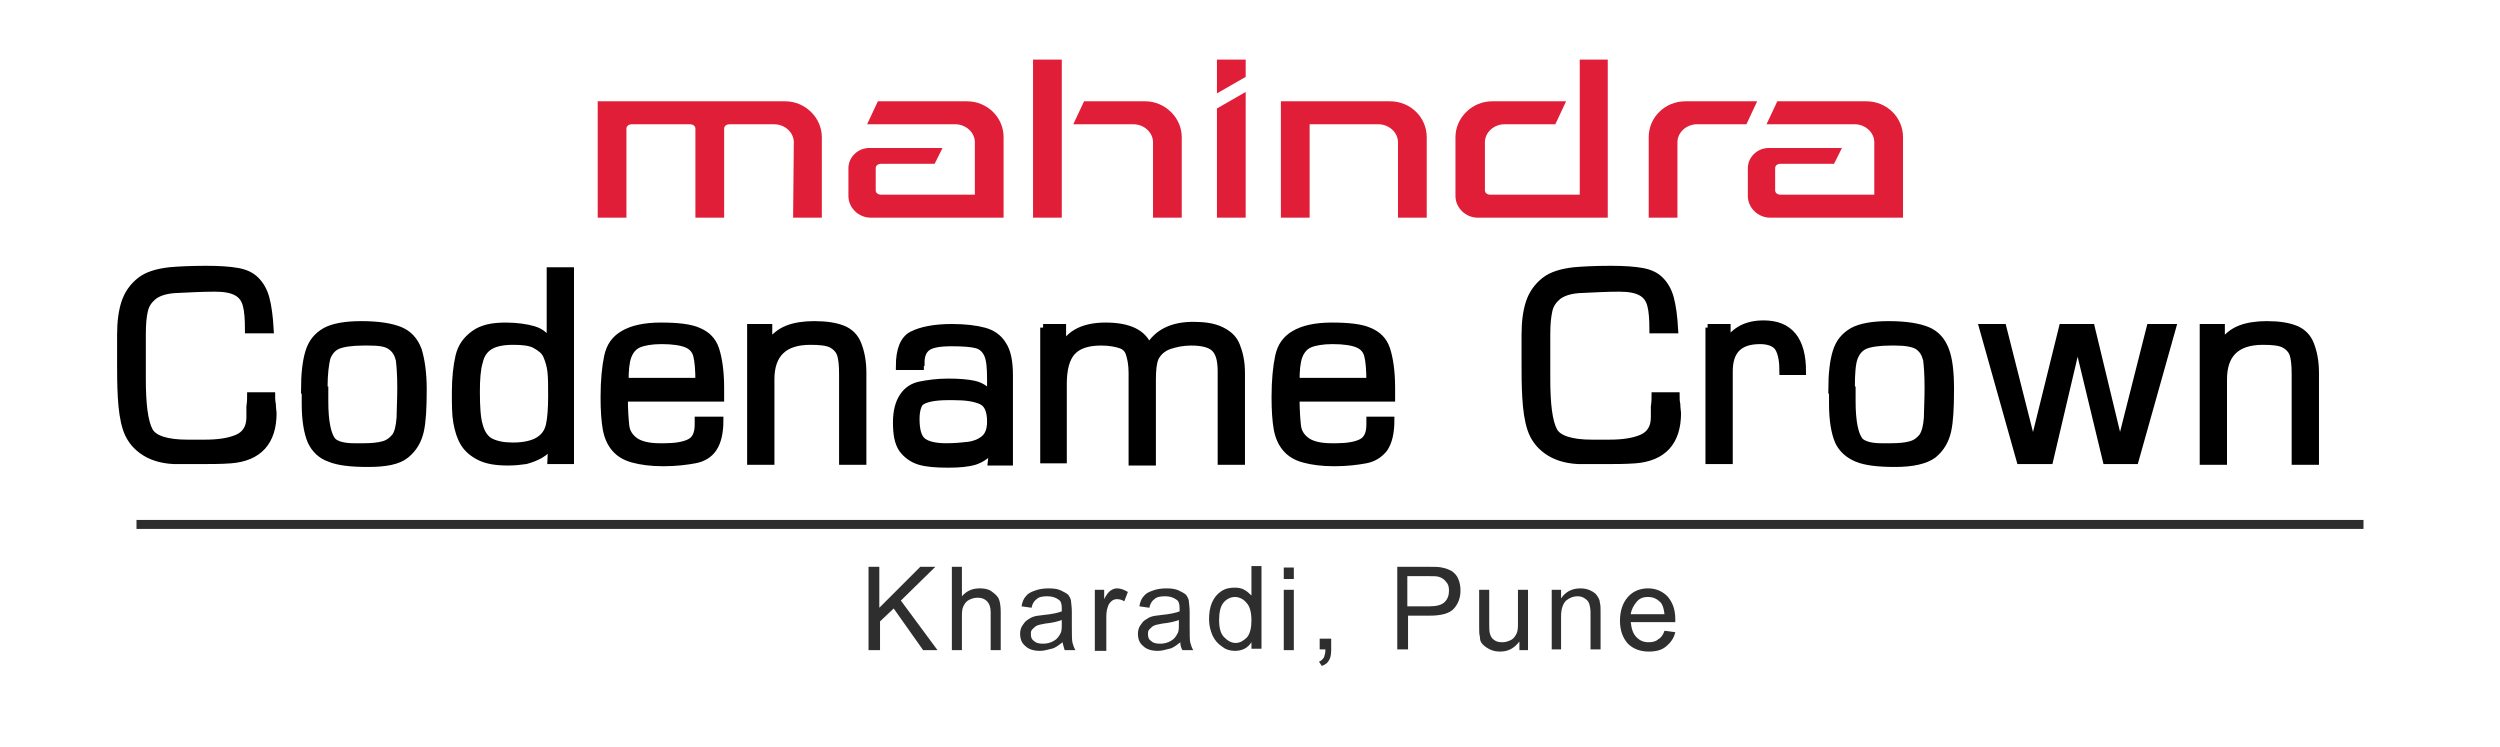 <?xml version="1.0" encoding="utf-8"?>
<!-- Generator: Adobe Illustrator 25.4.1, SVG Export Plug-In . SVG Version: 6.00 Build 0)  -->
<svg version="1.1" id="Layer_1" xmlns="http://www.w3.org/2000/svg" xmlns:xlink="http://www.w3.org/1999/xlink" x="0px" y="0px"
	 viewBox="0 0 348 104" style="enable-background:new 0 0 348 104;" xml:space="preserve">
<style type="text/css">
	.st0{fill:none;}
	.st1{enable-background:new    ;}
	.st2{fill:#2E2E2E;}
	.st3{fill:none;stroke:#2E2E2E;stroke-width:1.251;stroke-miterlimit:10;}
	.st4{fill-rule:evenodd;clip-rule:evenodd;fill:#E11E37;}
	.st5{fill:none;stroke:#000000;stroke-miterlimit:10;}
</style>
<rect x="148.8" y="-27.3" class="st0" width="69.8" height="18"/>
<g>
	<g class="st1">
		<path class="st2" d="M120.9,90.5V78.9h1.5v5.7l5.7-5.7h2.1l-4.8,4.7l5.1,6.9h-2l-4.1-5.8l-1.9,1.8v4H120.9z"/>
		<path class="st2" d="M132.5,90.5V78.9h1.4v4.1c0.7-0.8,1.5-1.1,2.5-1.1c0.6,0,1.2,0.1,1.6,0.4s0.8,0.6,1,1s0.3,1.1,0.3,1.9v5.3
			h-1.4v-5.3c0-0.7-0.2-1.2-0.5-1.5c-0.3-0.3-0.7-0.5-1.3-0.5c-0.4,0-0.8,0.1-1.2,0.3s-0.6,0.5-0.8,0.9c-0.2,0.4-0.2,0.9-0.2,1.5
			v4.6H132.5z"/>
		<path class="st2" d="M147.9,89.4c-0.5,0.4-1,0.8-1.5,0.9s-1,0.3-1.6,0.3c-0.9,0-1.6-0.2-2.1-0.7c-0.5-0.4-0.7-1-0.7-1.7
			c0-0.4,0.1-0.8,0.3-1.1c0.2-0.3,0.4-0.6,0.7-0.8c0.3-0.2,0.6-0.4,1-0.5c0.3-0.1,0.7-0.1,1.3-0.2c1.1-0.1,2-0.3,2.5-0.5
			c0-0.2,0-0.3,0-0.4c0-0.6-0.1-1-0.4-1.2c-0.4-0.3-0.9-0.5-1.6-0.5c-0.7,0-1.2,0.1-1.5,0.4c-0.3,0.2-0.6,0.6-0.7,1.2l-1.4-0.2
			c0.1-0.6,0.3-1.1,0.6-1.4c0.3-0.4,0.7-0.6,1.3-0.8c0.5-0.2,1.2-0.3,1.9-0.3c0.7,0,1.3,0.1,1.7,0.3c0.4,0.2,0.8,0.4,1,0.6
			c0.2,0.3,0.4,0.6,0.4,1c0,0.2,0.1,0.7,0.1,1.3V87c0,1.3,0,2.2,0.1,2.5c0.1,0.3,0.2,0.7,0.4,1h-1.5C148.1,90.2,148,89.8,147.9,89.4
			z M147.8,86.3c-0.5,0.2-1.3,0.4-2.3,0.5c-0.6,0.1-1,0.2-1.2,0.3c-0.2,0.1-0.4,0.3-0.6,0.5s-0.2,0.4-0.2,0.7c0,0.4,0.1,0.7,0.4,0.9
			c0.3,0.3,0.7,0.4,1.3,0.4c0.5,0,1-0.1,1.5-0.4c0.4-0.2,0.7-0.6,0.9-1c0.2-0.3,0.2-0.8,0.2-1.4V86.3z"/>
		<path class="st2" d="M152.4,90.5v-8.4h1.3v1.3c0.3-0.6,0.6-1,0.9-1.2c0.3-0.2,0.6-0.3,0.9-0.3c0.5,0,1,0.2,1.5,0.5l-0.5,1.3
			c-0.3-0.2-0.7-0.3-1-0.3c-0.3,0-0.6,0.1-0.8,0.3c-0.2,0.2-0.4,0.4-0.5,0.8c-0.2,0.5-0.2,1.1-0.2,1.7v4.4H152.4z"/>
		<path class="st2" d="M164.3,89.4c-0.5,0.4-1,0.8-1.5,0.9s-1,0.3-1.6,0.3c-0.9,0-1.6-0.2-2.1-0.7c-0.5-0.4-0.7-1-0.7-1.7
			c0-0.4,0.1-0.8,0.3-1.1c0.2-0.3,0.4-0.6,0.7-0.8c0.3-0.2,0.6-0.4,1-0.5c0.3-0.1,0.7-0.1,1.3-0.2c1.1-0.1,2-0.3,2.5-0.5
			c0-0.2,0-0.3,0-0.4c0-0.6-0.1-1-0.4-1.2c-0.4-0.3-0.9-0.5-1.6-0.5c-0.7,0-1.2,0.1-1.5,0.4c-0.3,0.2-0.6,0.6-0.7,1.2l-1.4-0.2
			c0.1-0.6,0.3-1.1,0.6-1.4c0.3-0.4,0.7-0.6,1.3-0.8c0.5-0.2,1.2-0.3,1.9-0.3c0.7,0,1.3,0.1,1.7,0.3c0.4,0.2,0.8,0.4,1,0.6
			c0.2,0.3,0.4,0.6,0.4,1c0,0.2,0.1,0.7,0.1,1.3V87c0,1.3,0,2.2,0.1,2.5c0.1,0.3,0.2,0.7,0.4,1h-1.5
			C164.4,90.2,164.3,89.8,164.3,89.4z M164.1,86.3c-0.5,0.2-1.3,0.4-2.3,0.5c-0.6,0.1-1,0.2-1.2,0.3c-0.2,0.1-0.4,0.3-0.6,0.5
			s-0.2,0.4-0.2,0.7c0,0.4,0.1,0.7,0.4,0.9c0.3,0.3,0.7,0.4,1.3,0.4c0.5,0,1-0.1,1.5-0.4c0.4-0.2,0.7-0.6,0.9-1
			c0.2-0.3,0.2-0.8,0.2-1.4V86.3z"/>
		<path class="st2" d="M174.2,90.5v-1.1c-0.5,0.8-1.3,1.2-2.3,1.2c-0.7,0-1.3-0.2-1.8-0.6c-0.6-0.4-1-0.9-1.3-1.5
			c-0.3-0.7-0.5-1.4-0.5-2.3c0-0.8,0.1-1.6,0.4-2.3c0.3-0.7,0.7-1.2,1.3-1.6c0.6-0.4,1.2-0.5,1.9-0.5c0.5,0,1,0.1,1.3,0.3
			c0.4,0.2,0.7,0.5,1,0.8v-4.1h1.4v11.5H174.2z M169.7,86.3c0,1.1,0.2,1.9,0.7,2.4c0.5,0.5,1,0.8,1.6,0.8c0.6,0,1.1-0.3,1.6-0.8
			c0.4-0.5,0.6-1.3,0.6-2.3c0-1.1-0.2-2-0.7-2.5c-0.4-0.5-1-0.8-1.6-0.8c-0.6,0-1.2,0.3-1.6,0.8C169.9,84.4,169.7,85.2,169.7,86.3z"
			/>
		<path class="st2" d="M178.7,80.6v-1.6h1.4v1.6H178.7z M178.7,90.5v-8.4h1.4v8.4H178.7z"/>
		<path class="st2" d="M183.7,90.5v-1.6h1.6v1.6c0,0.6-0.1,1.1-0.3,1.4c-0.2,0.4-0.5,0.6-1,0.8l-0.4-0.6c0.3-0.1,0.5-0.3,0.7-0.6
			c0.1-0.3,0.2-0.6,0.2-1.1H183.7z"/>
		<path class="st2" d="M194.5,90.5V78.9h4.4c0.8,0,1.4,0,1.8,0.1c0.6,0.1,1,0.3,1.4,0.5c0.4,0.3,0.7,0.6,0.9,1.1s0.3,1,0.3,1.6
			c0,1-0.3,1.8-0.9,2.5c-0.6,0.7-1.8,1-3.4,1h-3v4.7H194.5z M196,84.4h3c1,0,1.7-0.2,2.1-0.6c0.4-0.4,0.6-0.9,0.6-1.6
			c0-0.5-0.1-0.9-0.4-1.2c-0.2-0.3-0.6-0.6-1-0.7c-0.3-0.1-0.7-0.1-1.4-0.1h-3V84.4z"/>
		<path class="st2" d="M211.5,90.5v-1.2c-0.7,0.9-1.5,1.4-2.7,1.4c-0.5,0-1-0.1-1.4-0.3c-0.4-0.2-0.7-0.4-1-0.7s-0.4-0.6-0.4-1.1
			c-0.1-0.3-0.1-0.7-0.1-1.3v-5.2h1.4v4.6c0,0.7,0,1.2,0.1,1.5c0.1,0.4,0.3,0.7,0.6,0.9c0.3,0.2,0.6,0.3,1.1,0.3
			c0.4,0,0.8-0.1,1.2-0.3c0.4-0.2,0.6-0.5,0.8-0.9c0.2-0.4,0.2-0.9,0.2-1.6v-4.5h1.4v8.4H211.5z"/>
		<path class="st2" d="M216,90.5v-8.4h1.3v1.2c0.6-0.9,1.5-1.4,2.7-1.4c0.5,0,1,0.1,1.4,0.3c0.4,0.2,0.7,0.4,0.9,0.7
			c0.2,0.3,0.4,0.6,0.4,1c0.1,0.3,0.1,0.7,0.1,1.4v5.1h-1.4v-5.1c0-0.6-0.1-1-0.2-1.3c-0.1-0.3-0.3-0.5-0.6-0.7
			c-0.3-0.2-0.6-0.3-1-0.3c-0.6,0-1.1,0.2-1.6,0.6c-0.4,0.4-0.7,1.1-0.7,2.2v4.6H216z"/>
		<path class="st2" d="M231.7,87.8l1.5,0.2c-0.2,0.9-0.7,1.5-1.3,2c-0.6,0.5-1.4,0.7-2.4,0.7c-1.2,0-2.2-0.4-2.9-1.1
			c-0.7-0.8-1.1-1.8-1.1-3.2c0-1.4,0.4-2.5,1.1-3.3c0.7-0.8,1.7-1.2,2.8-1.2c1.1,0,2,0.4,2.7,1.1c0.7,0.8,1.1,1.8,1.1,3.2
			c0,0.1,0,0.2,0,0.4H227c0.1,0.9,0.3,1.6,0.8,2.1c0.5,0.5,1,0.7,1.7,0.7c0.5,0,1-0.1,1.3-0.4C231.2,88.8,231.5,88.4,231.7,87.8z
			 M227,85.5h4.7c-0.1-0.7-0.2-1.2-0.5-1.6c-0.5-0.5-1-0.8-1.8-0.8c-0.7,0-1.2,0.2-1.6,0.7S227.1,84.8,227,85.5z"/>
	</g>
	<line class="st3" x1="19" y1="73" x2="329" y2="73"/>
	<g>
		<path class="st4" d="M122.2,14.1h12.4c2.8,0,5.1,2.2,5.1,5v11.2h-18.5c-1.7,0-3.1-1.4-3.1-3v-3.9c0-1.5,1.3-2.8,2.9-2.8h10.2
			l-1.1,2.2h-7.5c-0.3,0-0.7,0.2-0.7,0.6v3.1c0,0.4,0.4,0.6,0.7,0.6h13.1v-7.3c0-1.4-1.3-2.5-2.7-2.5h-12.3L122.2,14.1z M223.8,8.3
			v22h-18.1c-1.7,0-3.1-1.4-3.1-3v-8.2c0-2.7,2.3-5,5.1-5H218l-1.5,3.2h-7.1c-1.4,0-2.7,1.1-2.7,2.5v6.7c0,0.4,0.4,0.6,0.7,0.6h12.5
			V8.3H223.8z M160.5,30.3h4V19.1c0-2.7-2.3-5-5.1-5h-8.5l-1.5,3.2h8.4c1.4,0,2.7,1.1,2.7,2.5L160.5,30.3L160.5,30.3z M143.8,8.3v22
			h4l0,0v-22C147.8,8.3,143.8,8.3,143.8,8.3z M110.4,30.3h4V19.1c0-2.7-2.3-5-5.1-5H83.2v16.2h4V17.9c0-0.4,0.4-0.6,0.7-0.6h8.2
			c0.3,0,0.7,0.2,0.7,0.6v12.4h4V17.9c0-0.4,0.4-0.6,0.7-0.6h6.3c1.4,0,2.7,1.1,2.7,2.5L110.4,30.3L110.4,30.3z M244.6,14.1h-10
			c-2.8,0-5.1,2.2-5.1,5v11.2h4V19.8c0-1.4,1.3-2.5,2.7-2.5h6.9L244.6,14.1z M193.5,14.1c2.8,0,5.1,2.2,5.1,5v11.2h-4V19.8
			c0-1.4-1.3-2.5-2.7-2.5h-9.6v13h-4V14.1C183.4,14.1,188.4,14.1,193.5,14.1 M169.4,15.1l4-2.3v17.5h-4V15.1z M173.4,10.7V8.3h-4V13
			L173.4,10.7z M247.4,14.1h12.4c2.8,0,5.1,2.2,5.1,5v11.2h-18.5c-1.7,0-3.1-1.4-3.1-3v-3.9c0-1.5,1.3-2.8,2.9-2.8h10.2l-1.1,2.2
			h-7.5c-0.3,0-0.7,0.2-0.7,0.6v3.1c0,0.4,0.4,0.6,0.7,0.6h13.1v-7.3c0-1.4-1.3-2.5-2.7-2.5h-12.3L247.4,14.1z"/>
	</g>
	<g class="st1">
		<path d="M34.9,55.1h2.9c0,0.3,0,0.7,0.1,1.2c0,0.5,0.1,1,0.1,1.2c0,4-2,6.2-5.9,6.5c-1.4,0.1-2.8,0.1-4.2,0.1h-3.7
			c-1.9-0.1-3.3-0.6-4.4-1.4s-1.8-1.8-2.2-3c-0.4-1.2-0.6-2.7-0.7-4.4c-0.1-1.7-0.1-3.2-0.1-4.5v-4.2c0-1.8,0.2-3.3,0.6-4.5
			c0.4-1.2,1.1-2.2,2.1-3c1-0.8,2.4-1.2,4.1-1.4c1.1-0.1,2.8-0.2,5.1-0.2c1.9,0,3.3,0.1,4.4,0.3c1.1,0.2,1.9,0.6,2.5,1.2
			s1.1,1.4,1.4,2.5s0.5,2.6,0.6,4.4h-3c0-1.5-0.1-2.7-0.3-3.4c-0.2-0.8-0.6-1.4-1.3-1.8c-0.7-0.4-1.7-0.6-3.1-0.6
			c-1.7,0-3.5,0.1-5.6,0.2c-1.3,0.1-2.2,0.4-2.9,0.9c-0.6,0.5-1.1,1.1-1.3,2c-0.2,0.8-0.3,1.9-0.3,3.4v6.1c0,3.6,0.3,6,1,7.3
			c0.6,1.1,2.4,1.7,5.3,1.7c0.2,0,0.6,0,1.1,0s1,0,1.3,0c1.8,0,3.3-0.2,4.5-0.7c1.2-0.5,1.8-1.5,1.8-2.9c0-0.3,0-0.9,0-1.5
			C34.9,55.9,34.9,55.5,34.9,55.1z"/>
		<path d="M42.4,54.3c0-2.2,0.2-4,0.6-5.3s1.1-2.2,2.3-2.9c1.1-0.6,2.8-0.9,5-0.9c2.4,0,4.2,0.3,5.4,0.8c1.2,0.5,2,1.4,2.5,2.7
			c0.4,1.3,0.7,3.1,0.7,5.5c0,2.5-0.1,4.5-0.4,5.8s-0.9,2.4-2,3.3s-2.9,1.2-5.3,1.2c-2.3,0-4.1-0.2-5.3-0.7
			c-1.2-0.4-2.1-1.3-2.6-2.4c-0.5-1.2-0.8-2.9-0.8-5.2V54.3z M45.2,54.3v1.6c0,2.8,0.4,4.7,1.1,5.5c0.5,0.5,1.5,0.8,3,0.8h1.3
			c1.2,0,2.1-0.1,2.8-0.3c0.7-0.2,1.2-0.6,1.6-1.1s0.6-1.4,0.7-2.6c0-1,0.1-2.4,0.1-4.2c0-1.8-0.1-3.1-0.2-3.9
			c-0.2-0.8-0.5-1.4-1.2-1.9s-1.7-0.6-3.2-0.6h-0.6c-1.7,0-2.9,0.2-3.6,0.5s-1.2,0.9-1.5,1.7c-0.2,0.8-0.4,2.2-0.4,4V54.3z"/>
		<path d="M79.4,37.7v26.4h-2.7l0.1-2.4c-0.4,0.7-0.9,1.2-1.6,1.6s-1.3,0.6-2,0.8c-0.7,0.1-1.5,0.2-2.5,0.2c-1.6,0-2.9-0.2-3.9-0.7
			c-1-0.5-1.7-1.1-2.2-1.9c-0.5-0.8-0.8-1.8-1-2.9c-0.2-1.1-0.2-2.5-0.2-4.2c0-2,0.2-3.7,0.5-5s1-2.3,2.1-3.1s2.5-1.1,4.4-1.1
			c1.5,0,2.9,0.2,3.9,0.5s1.9,1,2.3,2.1V37.7H79.4z M66.3,54.5c0,2.1,0.1,3.7,0.4,4.7c0.3,1.1,0.8,1.9,1.6,2.3
			c0.8,0.4,1.8,0.6,3.1,0.6c1.6,0,2.8-0.3,3.6-0.8c0.8-0.5,1.3-1.2,1.5-2.2c0.2-0.9,0.3-2.3,0.3-4c0-1.4,0-2.5-0.1-3.4
			c-0.1-0.8-0.3-1.5-0.6-2.2s-0.9-1.1-1.6-1.5c-0.7-0.4-1.8-0.5-3.1-0.5c-1.6,0-2.7,0.3-3.4,0.8c-0.7,0.5-1.1,1.2-1.3,2.1
			C66.4,51.4,66.3,52.8,66.3,54.5z"/>
		<path d="M97.3,58.5h2.9c0,1.7-0.3,3-0.9,3.9s-1.5,1.4-2.6,1.6s-2.5,0.4-4.4,0.4c-1.7,0-3.1-0.2-4.2-0.5s-1.9-0.8-2.5-1.5
			c-0.6-0.7-1-1.6-1.2-2.7c-0.2-1.1-0.3-2.6-0.3-4.4c0-2.4,0.2-4.3,0.5-5.7c0.3-1.4,1-2.4,2.2-3.1s2.9-1.1,5.2-1.1
			c2.3,0,4.1,0.2,5.2,0.7c1.2,0.5,2,1.3,2.4,2.5c0.4,1.2,0.7,3,0.7,5.4v1.4H86.9c0,1.7,0.1,3,0.2,3.9s0.6,1.6,1.3,2.1
			c0.7,0.5,1.9,0.8,3.4,0.8h0.7c1.5,0,2.7-0.2,3.5-0.6c0.8-0.4,1.2-1.2,1.2-2.5V58.5z M97.3,53.2c0-1.7-0.1-2.9-0.3-3.7
			c-0.2-0.8-0.7-1.3-1.4-1.6s-1.9-0.5-3.5-0.5c-1.4,0-2.5,0.2-3.2,0.5c-0.7,0.3-1.2,0.9-1.5,1.7c-0.3,0.8-0.4,2-0.4,3.5H97.3z"/>
		<path d="M104.5,45.6h2.5V48c0.7-1.1,1.6-1.8,2.6-2.2c1-0.4,2.3-0.6,3.7-0.6c1.7,0,3,0.2,4,0.6s1.7,1.1,2.1,2.1s0.7,2.3,0.7,4v12.3
			h-2.8V52.1c0-1.3-0.1-2.2-0.3-2.8c-0.2-0.6-0.7-1.1-1.3-1.4s-1.6-0.4-2.9-0.4c-3.7,0-5.5,1.8-5.5,5.3v11.4h-2.8V45.6z"/>
		<path d="M128.1,51h-2.9c0-2.3,0.6-3.8,1.8-4.4c1.2-0.6,3-1,5.5-1c1.9,0,3.4,0.2,4.5,0.5c1.1,0.3,2,0.9,2.6,1.9
			c0.6,0.9,0.9,2.3,0.9,4.2v12.1H138l0.2-1.9c-0.7,0.9-1.6,1.5-2.5,1.8c-1,0.3-2.2,0.4-3.7,0.4c-1.7,0-3-0.1-4-0.4
			c-1-0.3-1.8-0.9-2.4-1.7c-0.6-0.9-0.8-2.1-0.8-3.7c0-1.5,0.3-2.7,0.9-3.6s1.4-1.4,2.4-1.6s2.3-0.4,3.9-0.4c1.5,0,2.7,0.1,3.6,0.3
			s1.7,0.7,2.3,1.5v-2.2c0-1.6-0.1-2.7-0.4-3.4c-0.3-0.7-0.8-1.2-1.5-1.4c-0.7-0.2-1.9-0.3-3.5-0.3c-1.7,0-2.9,0.2-3.5,0.7
			c-0.5,0.4-0.8,1.1-0.8,2c0,0.1,0,0.2,0,0.3C128.1,50.8,128.1,50.9,128.1,51z M127.5,58.3c0,1.6,0.3,2.6,0.9,3.1
			c0.6,0.5,1.7,0.8,3.3,0.8c1.2,0,2.2-0.1,3.1-0.2c0.8-0.1,1.6-0.4,2.2-0.9c0.6-0.5,0.9-1.3,0.9-2.4c0-1.5-0.4-2.5-1.3-2.9
			c-0.9-0.4-2.1-0.6-3.9-0.6h-0.7c-2,0-3.3,0.3-3.9,0.8C127.8,56.3,127.5,57.1,127.5,58.3z"/>
		<path d="M145.2,45.6h2.7v2.8c1-2,3-3,6-3c3.3,0,5.3,1,6,3c1.2-2.1,3.3-3.1,6.2-3.1c1.6,0,2.9,0.2,3.9,0.7s1.7,1.1,2.1,2.1
			c0.4,1,0.7,2.2,0.7,3.8v12.3H170V51.7c0-1.6-0.3-2.6-0.9-3.2c-0.6-0.6-1.7-0.9-3.3-0.9c-1.1,0-2.1,0.2-3,0.5s-1.6,0.9-2,1.7
			c-0.3,0.7-0.4,1.7-0.4,3.1v11.4h-2.8V51.9c0-1.2-0.2-2.1-0.4-2.7c-0.2-0.6-0.6-1-1.2-1.2c-0.6-0.2-1.5-0.4-2.7-0.4
			c-2,0-3.3,0.5-4.1,1.4s-1.2,2.4-1.2,4.4v10.6h-2.7V45.6z"/>
		<path d="M190.7,58.5h2.9c0,1.7-0.3,3-0.9,3.9c-0.6,0.8-1.5,1.4-2.6,1.6c-1.1,0.2-2.5,0.4-4.4,0.4c-1.7,0-3.1-0.2-4.2-0.5
			c-1.1-0.3-1.9-0.8-2.5-1.5c-0.6-0.7-1-1.6-1.2-2.7c-0.2-1.1-0.3-2.6-0.3-4.4c0-2.4,0.2-4.3,0.5-5.7s1-2.4,2.2-3.1s2.9-1.1,5.2-1.1
			c2.3,0,4.1,0.2,5.2,0.7c1.2,0.5,2,1.3,2.4,2.5c0.4,1.2,0.7,3,0.7,5.4v1.4h-13.3c0,1.7,0.1,3,0.2,3.9s0.6,1.6,1.3,2.1
			c0.7,0.5,1.9,0.8,3.4,0.8h0.7c1.5,0,2.7-0.2,3.5-0.6c0.8-0.4,1.2-1.2,1.2-2.5V58.5z M190.7,53.2c0-1.7-0.1-2.9-0.3-3.7
			c-0.2-0.8-0.7-1.3-1.4-1.6c-0.7-0.3-1.9-0.5-3.5-0.5c-1.4,0-2.5,0.2-3.2,0.5c-0.7,0.3-1.2,0.9-1.5,1.7c-0.3,0.8-0.4,2-0.4,3.5
			H190.7z"/>
		<path d="M230.4,55.1h2.9c0,0.3,0,0.7,0.1,1.2c0,0.5,0.1,1,0.1,1.2c0,4-2,6.2-5.9,6.5c-1.4,0.1-2.8,0.1-4.2,0.1h-3.7
			c-1.9-0.1-3.3-0.6-4.4-1.4s-1.8-1.8-2.2-3c-0.4-1.2-0.6-2.7-0.7-4.4s-0.1-3.2-0.1-4.5v-4.2c0-1.8,0.2-3.3,0.6-4.5
			c0.4-1.2,1.1-2.2,2.1-3c1-0.8,2.4-1.2,4.1-1.4c1.1-0.1,2.8-0.2,5.1-0.2c1.9,0,3.3,0.1,4.4,0.3c1.1,0.2,1.9,0.6,2.5,1.2
			s1.1,1.4,1.4,2.5c0.3,1.1,0.5,2.6,0.6,4.4h-3c0-1.5-0.1-2.7-0.3-3.4c-0.2-0.8-0.6-1.4-1.3-1.8c-0.7-0.4-1.7-0.6-3.1-0.6
			c-1.7,0-3.5,0.1-5.6,0.2c-1.3,0.1-2.2,0.4-2.9,0.9c-0.6,0.5-1.1,1.1-1.3,2s-0.3,1.9-0.3,3.4v6.1c0,3.6,0.3,6,1,7.3
			c0.6,1.1,2.4,1.7,5.3,1.7c0.2,0,0.6,0,1.1,0c0.6,0,1,0,1.3,0c1.8,0,3.3-0.2,4.5-0.7c1.2-0.5,1.8-1.5,1.8-2.9c0-0.3,0-0.9,0-1.5
			C230.4,55.9,230.4,55.5,230.4,55.1z"/>
		<path d="M237.7,45.6h2.7l0,2.1c1.1-1.7,2.7-2.6,5.1-2.6c3.6,0,5.4,2.2,5.4,6.6h-2.7c0-1.4-0.2-2.5-0.6-3.2
			c-0.4-0.7-1.3-1.1-2.6-1.1c-2.9,0-4.3,1.4-4.3,4.3v12.4h-2.8V45.6z"/>
		<path d="M255,54.3c0-2.2,0.2-4,0.6-5.3s1.1-2.2,2.3-2.9c1.1-0.6,2.8-0.9,5-0.9c2.4,0,4.2,0.3,5.4,0.8c1.2,0.5,2,1.4,2.5,2.7
			s0.7,3.1,0.7,5.5c0,2.5-0.1,4.5-0.4,5.8s-0.9,2.4-2,3.3c-1.1,0.8-2.9,1.2-5.3,1.2c-2.3,0-4.1-0.2-5.3-0.7s-2.1-1.3-2.6-2.4
			c-0.5-1.2-0.8-2.9-0.8-5.2V54.3z M257.8,54.3v1.6c0,2.8,0.4,4.7,1.1,5.5c0.5,0.5,1.5,0.8,3,0.8h1.3c1.2,0,2.1-0.1,2.8-0.3
			c0.7-0.2,1.2-0.6,1.6-1.1c0.4-0.6,0.6-1.4,0.7-2.6c0-1,0.1-2.4,0.1-4.2c0-1.8-0.1-3.1-0.2-3.9c-0.2-0.8-0.5-1.4-1.2-1.9
			c-0.6-0.4-1.7-0.6-3.2-0.6h-0.6c-1.7,0-2.9,0.2-3.6,0.5s-1.2,0.9-1.5,1.7s-0.4,2.2-0.4,4V54.3z"/>
		<path d="M302.4,45.6l-5.2,18.5h-4l-4-16.6l-3.9,16.6h-4.1L276,45.6h2.8l4.2,16.6l4.1-16.6h4l4,16.6l4.2-16.6H302.4z"/>
		<path d="M306.7,45.6h2.5V48c0.7-1.1,1.6-1.8,2.6-2.2c1-0.4,2.3-0.6,3.7-0.6c1.7,0,3,0.2,4,0.6c1,0.4,1.7,1.1,2.1,2.1
			s0.7,2.3,0.7,4v12.3h-2.8V52.1c0-1.3-0.1-2.2-0.3-2.8c-0.2-0.6-0.7-1.1-1.3-1.4s-1.6-0.4-2.9-0.4c-3.7,0-5.5,1.8-5.5,5.3v11.4
			h-2.8V45.6z"/>
	</g>
	<g class="st1">
		<path class="st5" d="M34.9,55.1h2.9c0,0.3,0,0.7,0.1,1.2c0,0.5,0.1,1,0.1,1.2c0,4-2,6.2-5.9,6.5c-1.4,0.1-2.8,0.1-4.2,0.1h-3.7
			c-1.9-0.1-3.3-0.6-4.4-1.4s-1.8-1.8-2.2-3c-0.4-1.2-0.6-2.7-0.7-4.4c-0.1-1.7-0.1-3.2-0.1-4.5v-4.2c0-1.8,0.2-3.3,0.6-4.5
			c0.4-1.2,1.1-2.2,2.1-3c1-0.8,2.4-1.2,4.1-1.4c1.1-0.1,2.8-0.2,5.1-0.2c1.9,0,3.3,0.1,4.4,0.3c1.1,0.2,1.9,0.6,2.5,1.2
			s1.1,1.4,1.4,2.5s0.5,2.6,0.6,4.4h-3c0-1.5-0.1-2.7-0.3-3.4c-0.2-0.8-0.6-1.4-1.3-1.8c-0.7-0.4-1.7-0.6-3.1-0.6
			c-1.7,0-3.5,0.1-5.6,0.2c-1.3,0.1-2.2,0.4-2.9,0.9c-0.6,0.5-1.1,1.1-1.3,2c-0.2,0.8-0.3,1.9-0.3,3.4v6.1c0,3.6,0.3,6,1,7.3
			c0.6,1.1,2.4,1.7,5.3,1.7c0.2,0,0.6,0,1.1,0s1,0,1.3,0c1.8,0,3.3-0.2,4.5-0.7c1.2-0.5,1.8-1.5,1.8-2.9c0-0.3,0-0.9,0-1.5
			C34.9,55.9,34.9,55.5,34.9,55.1z"/>
		<path class="st5" d="M42.4,54.3c0-2.2,0.2-4,0.6-5.3s1.1-2.2,2.3-2.9c1.1-0.6,2.8-0.9,5-0.9c2.4,0,4.2,0.3,5.4,0.8
			c1.2,0.5,2,1.4,2.5,2.7c0.4,1.3,0.7,3.1,0.7,5.5c0,2.5-0.1,4.5-0.4,5.8s-0.9,2.4-2,3.3s-2.9,1.2-5.3,1.2c-2.3,0-4.1-0.2-5.3-0.7
			c-1.2-0.4-2.1-1.3-2.6-2.4c-0.5-1.2-0.8-2.9-0.8-5.2V54.3z M45.2,54.3v1.6c0,2.8,0.4,4.7,1.1,5.5c0.5,0.5,1.5,0.8,3,0.8h1.3
			c1.2,0,2.1-0.1,2.8-0.3c0.7-0.2,1.2-0.6,1.6-1.1s0.6-1.4,0.7-2.6c0-1,0.1-2.4,0.1-4.2c0-1.8-0.1-3.1-0.2-3.9
			c-0.2-0.8-0.5-1.4-1.2-1.9s-1.7-0.6-3.2-0.6h-0.6c-1.7,0-2.9,0.2-3.6,0.5s-1.2,0.9-1.5,1.7c-0.2,0.8-0.4,2.2-0.4,4V54.3z"/>
		<path class="st5" d="M79.4,37.7v26.4h-2.7l0.1-2.4c-0.4,0.7-0.9,1.2-1.6,1.6s-1.3,0.6-2,0.8c-0.7,0.1-1.5,0.2-2.5,0.2
			c-1.6,0-2.9-0.2-3.9-0.7c-1-0.5-1.7-1.1-2.2-1.9c-0.5-0.8-0.8-1.8-1-2.9c-0.2-1.1-0.2-2.5-0.2-4.2c0-2,0.2-3.7,0.5-5
			s1-2.3,2.1-3.1s2.5-1.1,4.4-1.1c1.5,0,2.9,0.2,3.9,0.5s1.9,1,2.3,2.1V37.7H79.4z M66.3,54.5c0,2.1,0.1,3.7,0.4,4.7
			c0.3,1.1,0.8,1.9,1.6,2.3c0.8,0.4,1.8,0.6,3.1,0.6c1.6,0,2.8-0.3,3.6-0.8c0.8-0.5,1.3-1.2,1.5-2.2c0.2-0.9,0.3-2.3,0.3-4
			c0-1.4,0-2.5-0.1-3.4c-0.1-0.8-0.3-1.5-0.6-2.2s-0.9-1.1-1.6-1.5c-0.7-0.4-1.8-0.5-3.1-0.5c-1.6,0-2.7,0.3-3.4,0.8
			c-0.7,0.5-1.1,1.2-1.3,2.1C66.4,51.4,66.3,52.8,66.3,54.5z"/>
		<path class="st5" d="M97.3,58.5h2.9c0,1.7-0.3,3-0.9,3.9s-1.5,1.4-2.6,1.6s-2.5,0.4-4.4,0.4c-1.7,0-3.1-0.2-4.2-0.5
			s-1.9-0.8-2.5-1.5c-0.6-0.7-1-1.6-1.2-2.7c-0.2-1.1-0.3-2.6-0.3-4.4c0-2.4,0.2-4.3,0.5-5.7c0.3-1.4,1-2.4,2.2-3.1s2.9-1.1,5.2-1.1
			c2.3,0,4.1,0.2,5.2,0.7c1.2,0.5,2,1.3,2.4,2.5c0.4,1.2,0.7,3,0.7,5.4v1.4H86.9c0,1.7,0.1,3,0.2,3.9s0.6,1.6,1.3,2.1
			c0.7,0.5,1.9,0.8,3.4,0.8h0.7c1.5,0,2.7-0.2,3.5-0.6c0.8-0.4,1.2-1.2,1.2-2.5V58.5z M97.3,53.2c0-1.7-0.1-2.9-0.3-3.7
			c-0.2-0.8-0.7-1.3-1.4-1.6s-1.9-0.5-3.5-0.5c-1.4,0-2.5,0.2-3.2,0.5c-0.7,0.3-1.2,0.9-1.5,1.7c-0.3,0.8-0.4,2-0.4,3.5H97.3z"/>
		<path class="st5" d="M104.5,45.6h2.5V48c0.7-1.1,1.6-1.8,2.6-2.2c1-0.4,2.3-0.6,3.7-0.6c1.7,0,3,0.2,4,0.6s1.7,1.1,2.1,2.1
			s0.7,2.3,0.7,4v12.3h-2.8V52.1c0-1.3-0.1-2.2-0.3-2.8c-0.2-0.6-0.7-1.1-1.3-1.4s-1.6-0.4-2.9-0.4c-3.7,0-5.5,1.8-5.5,5.3v11.4
			h-2.8V45.6z"/>
		<path class="st5" d="M128.1,51h-2.9c0-2.3,0.6-3.8,1.8-4.4c1.2-0.6,3-1,5.5-1c1.9,0,3.4,0.2,4.5,0.5c1.1,0.3,2,0.9,2.6,1.9
			c0.6,0.9,0.9,2.3,0.9,4.2v12.1H138l0.2-1.9c-0.7,0.9-1.6,1.5-2.5,1.8c-1,0.3-2.2,0.4-3.7,0.4c-1.7,0-3-0.1-4-0.4
			c-1-0.3-1.8-0.9-2.4-1.7c-0.6-0.9-0.8-2.1-0.8-3.7c0-1.5,0.3-2.7,0.9-3.6s1.4-1.4,2.4-1.6s2.3-0.4,3.9-0.4c1.5,0,2.7,0.1,3.6,0.3
			s1.7,0.7,2.3,1.5v-2.2c0-1.6-0.1-2.7-0.4-3.4c-0.3-0.7-0.8-1.2-1.5-1.4c-0.7-0.2-1.9-0.3-3.5-0.3c-1.7,0-2.9,0.2-3.5,0.7
			c-0.5,0.4-0.8,1.1-0.8,2c0,0.1,0,0.2,0,0.3C128.1,50.8,128.1,50.9,128.1,51z M127.5,58.3c0,1.6,0.3,2.6,0.9,3.1
			c0.6,0.5,1.7,0.8,3.3,0.8c1.2,0,2.2-0.1,3.1-0.2c0.8-0.1,1.6-0.4,2.2-0.9c0.6-0.5,0.9-1.3,0.9-2.4c0-1.5-0.4-2.5-1.3-2.9
			c-0.9-0.4-2.1-0.6-3.9-0.6h-0.7c-2,0-3.3,0.3-3.9,0.8C127.8,56.3,127.5,57.1,127.5,58.3z"/>
		<path class="st5" d="M145.2,45.6h2.7v2.8c1-2,3-3,6-3c3.3,0,5.3,1,6,3c1.2-2.1,3.3-3.1,6.2-3.1c1.6,0,2.9,0.2,3.9,0.7
			s1.7,1.1,2.1,2.1c0.4,1,0.7,2.2,0.7,3.8v12.3H170V51.7c0-1.6-0.3-2.6-0.9-3.2c-0.6-0.6-1.7-0.9-3.3-0.9c-1.1,0-2.1,0.2-3,0.5
			s-1.6,0.9-2,1.7c-0.3,0.7-0.4,1.7-0.4,3.1v11.4h-2.8V51.9c0-1.2-0.2-2.1-0.4-2.7c-0.2-0.6-0.6-1-1.2-1.2c-0.6-0.2-1.5-0.4-2.7-0.4
			c-2,0-3.3,0.5-4.1,1.4s-1.2,2.4-1.2,4.4v10.6h-2.7V45.6z"/>
		<path class="st5" d="M190.7,58.5h2.9c0,1.7-0.3,3-0.9,3.9c-0.6,0.8-1.5,1.4-2.6,1.6c-1.1,0.2-2.5,0.4-4.4,0.4
			c-1.7,0-3.1-0.2-4.2-0.5c-1.1-0.3-1.9-0.8-2.5-1.5c-0.6-0.7-1-1.6-1.2-2.7c-0.2-1.1-0.3-2.6-0.3-4.4c0-2.4,0.2-4.3,0.5-5.7
			s1-2.4,2.2-3.1s2.9-1.1,5.2-1.1c2.3,0,4.1,0.2,5.2,0.7c1.2,0.5,2,1.3,2.4,2.5c0.4,1.2,0.7,3,0.7,5.4v1.4h-13.3
			c0,1.7,0.1,3,0.2,3.9s0.6,1.6,1.3,2.1c0.7,0.5,1.9,0.8,3.4,0.8h0.7c1.5,0,2.7-0.2,3.5-0.6c0.8-0.4,1.2-1.2,1.2-2.5V58.5z
			 M190.7,53.2c0-1.7-0.1-2.9-0.3-3.7c-0.2-0.8-0.7-1.3-1.4-1.6c-0.7-0.3-1.9-0.5-3.5-0.5c-1.4,0-2.5,0.2-3.2,0.5
			c-0.7,0.3-1.2,0.9-1.5,1.7c-0.3,0.8-0.4,2-0.4,3.5H190.7z"/>
		<path class="st5" d="M230.4,55.1h2.9c0,0.3,0,0.7,0.1,1.2c0,0.5,0.1,1,0.1,1.2c0,4-2,6.2-5.9,6.5c-1.4,0.1-2.8,0.1-4.2,0.1h-3.7
			c-1.9-0.1-3.3-0.6-4.4-1.4s-1.8-1.8-2.2-3c-0.4-1.2-0.6-2.7-0.7-4.4s-0.1-3.2-0.1-4.5v-4.2c0-1.8,0.2-3.3,0.6-4.5
			c0.4-1.2,1.1-2.2,2.1-3c1-0.8,2.4-1.2,4.1-1.4c1.1-0.1,2.8-0.2,5.1-0.2c1.9,0,3.3,0.1,4.4,0.3c1.1,0.2,1.9,0.6,2.5,1.2
			s1.1,1.4,1.4,2.5c0.3,1.1,0.5,2.6,0.6,4.4h-3c0-1.5-0.1-2.7-0.3-3.4c-0.2-0.8-0.6-1.4-1.3-1.8c-0.7-0.4-1.7-0.6-3.1-0.6
			c-1.7,0-3.5,0.1-5.6,0.2c-1.3,0.1-2.2,0.4-2.9,0.9c-0.6,0.5-1.1,1.1-1.3,2s-0.3,1.9-0.3,3.4v6.1c0,3.6,0.3,6,1,7.3
			c0.6,1.1,2.4,1.7,5.3,1.7c0.2,0,0.6,0,1.1,0c0.6,0,1,0,1.3,0c1.8,0,3.3-0.2,4.5-0.7c1.2-0.5,1.8-1.5,1.8-2.9c0-0.3,0-0.9,0-1.5
			C230.4,55.9,230.4,55.5,230.4,55.1z"/>
		<path class="st5" d="M237.7,45.6h2.7l0,2.1c1.1-1.7,2.7-2.6,5.1-2.6c3.6,0,5.4,2.2,5.4,6.6h-2.7c0-1.4-0.2-2.5-0.6-3.2
			c-0.4-0.7-1.3-1.1-2.6-1.1c-2.9,0-4.3,1.4-4.3,4.3v12.4h-2.8V45.6z"/>
		<path class="st5" d="M255,54.3c0-2.2,0.2-4,0.6-5.3s1.1-2.2,2.3-2.9c1.1-0.6,2.8-0.9,5-0.9c2.4,0,4.2,0.3,5.4,0.8
			c1.2,0.5,2,1.4,2.5,2.7s0.7,3.1,0.7,5.5c0,2.5-0.1,4.5-0.4,5.8s-0.9,2.4-2,3.3c-1.1,0.8-2.9,1.2-5.3,1.2c-2.3,0-4.1-0.2-5.3-0.7
			s-2.1-1.3-2.6-2.4c-0.5-1.2-0.8-2.9-0.8-5.2V54.3z M257.8,54.3v1.6c0,2.8,0.4,4.7,1.1,5.5c0.5,0.5,1.5,0.8,3,0.8h1.3
			c1.2,0,2.1-0.1,2.8-0.3c0.7-0.2,1.2-0.6,1.6-1.1c0.4-0.6,0.6-1.4,0.7-2.6c0-1,0.1-2.4,0.1-4.2c0-1.8-0.1-3.1-0.2-3.9
			c-0.2-0.8-0.5-1.4-1.2-1.9c-0.6-0.4-1.7-0.6-3.2-0.6h-0.6c-1.7,0-2.9,0.2-3.6,0.5s-1.2,0.9-1.5,1.7s-0.4,2.2-0.4,4V54.3z"/>
		<path class="st5" d="M302.4,45.6l-5.2,18.5h-4l-4-16.6l-3.9,16.6h-4.1L276,45.6h2.8l4.2,16.6l4.1-16.6h4l4,16.6l4.2-16.6H302.4z"
			/>
		<path class="st5" d="M306.7,45.6h2.5V48c0.7-1.1,1.6-1.8,2.6-2.2c1-0.4,2.3-0.6,3.7-0.6c1.7,0,3,0.2,4,0.6c1,0.4,1.7,1.1,2.1,2.1
			s0.7,2.3,0.7,4v12.3h-2.8V52.1c0-1.3-0.1-2.2-0.3-2.8c-0.2-0.6-0.7-1.1-1.3-1.4s-1.6-0.4-2.9-0.4c-3.7,0-5.5,1.8-5.5,5.3v11.4
			h-2.8V45.6z"/>
	</g>
</g>
</svg>
